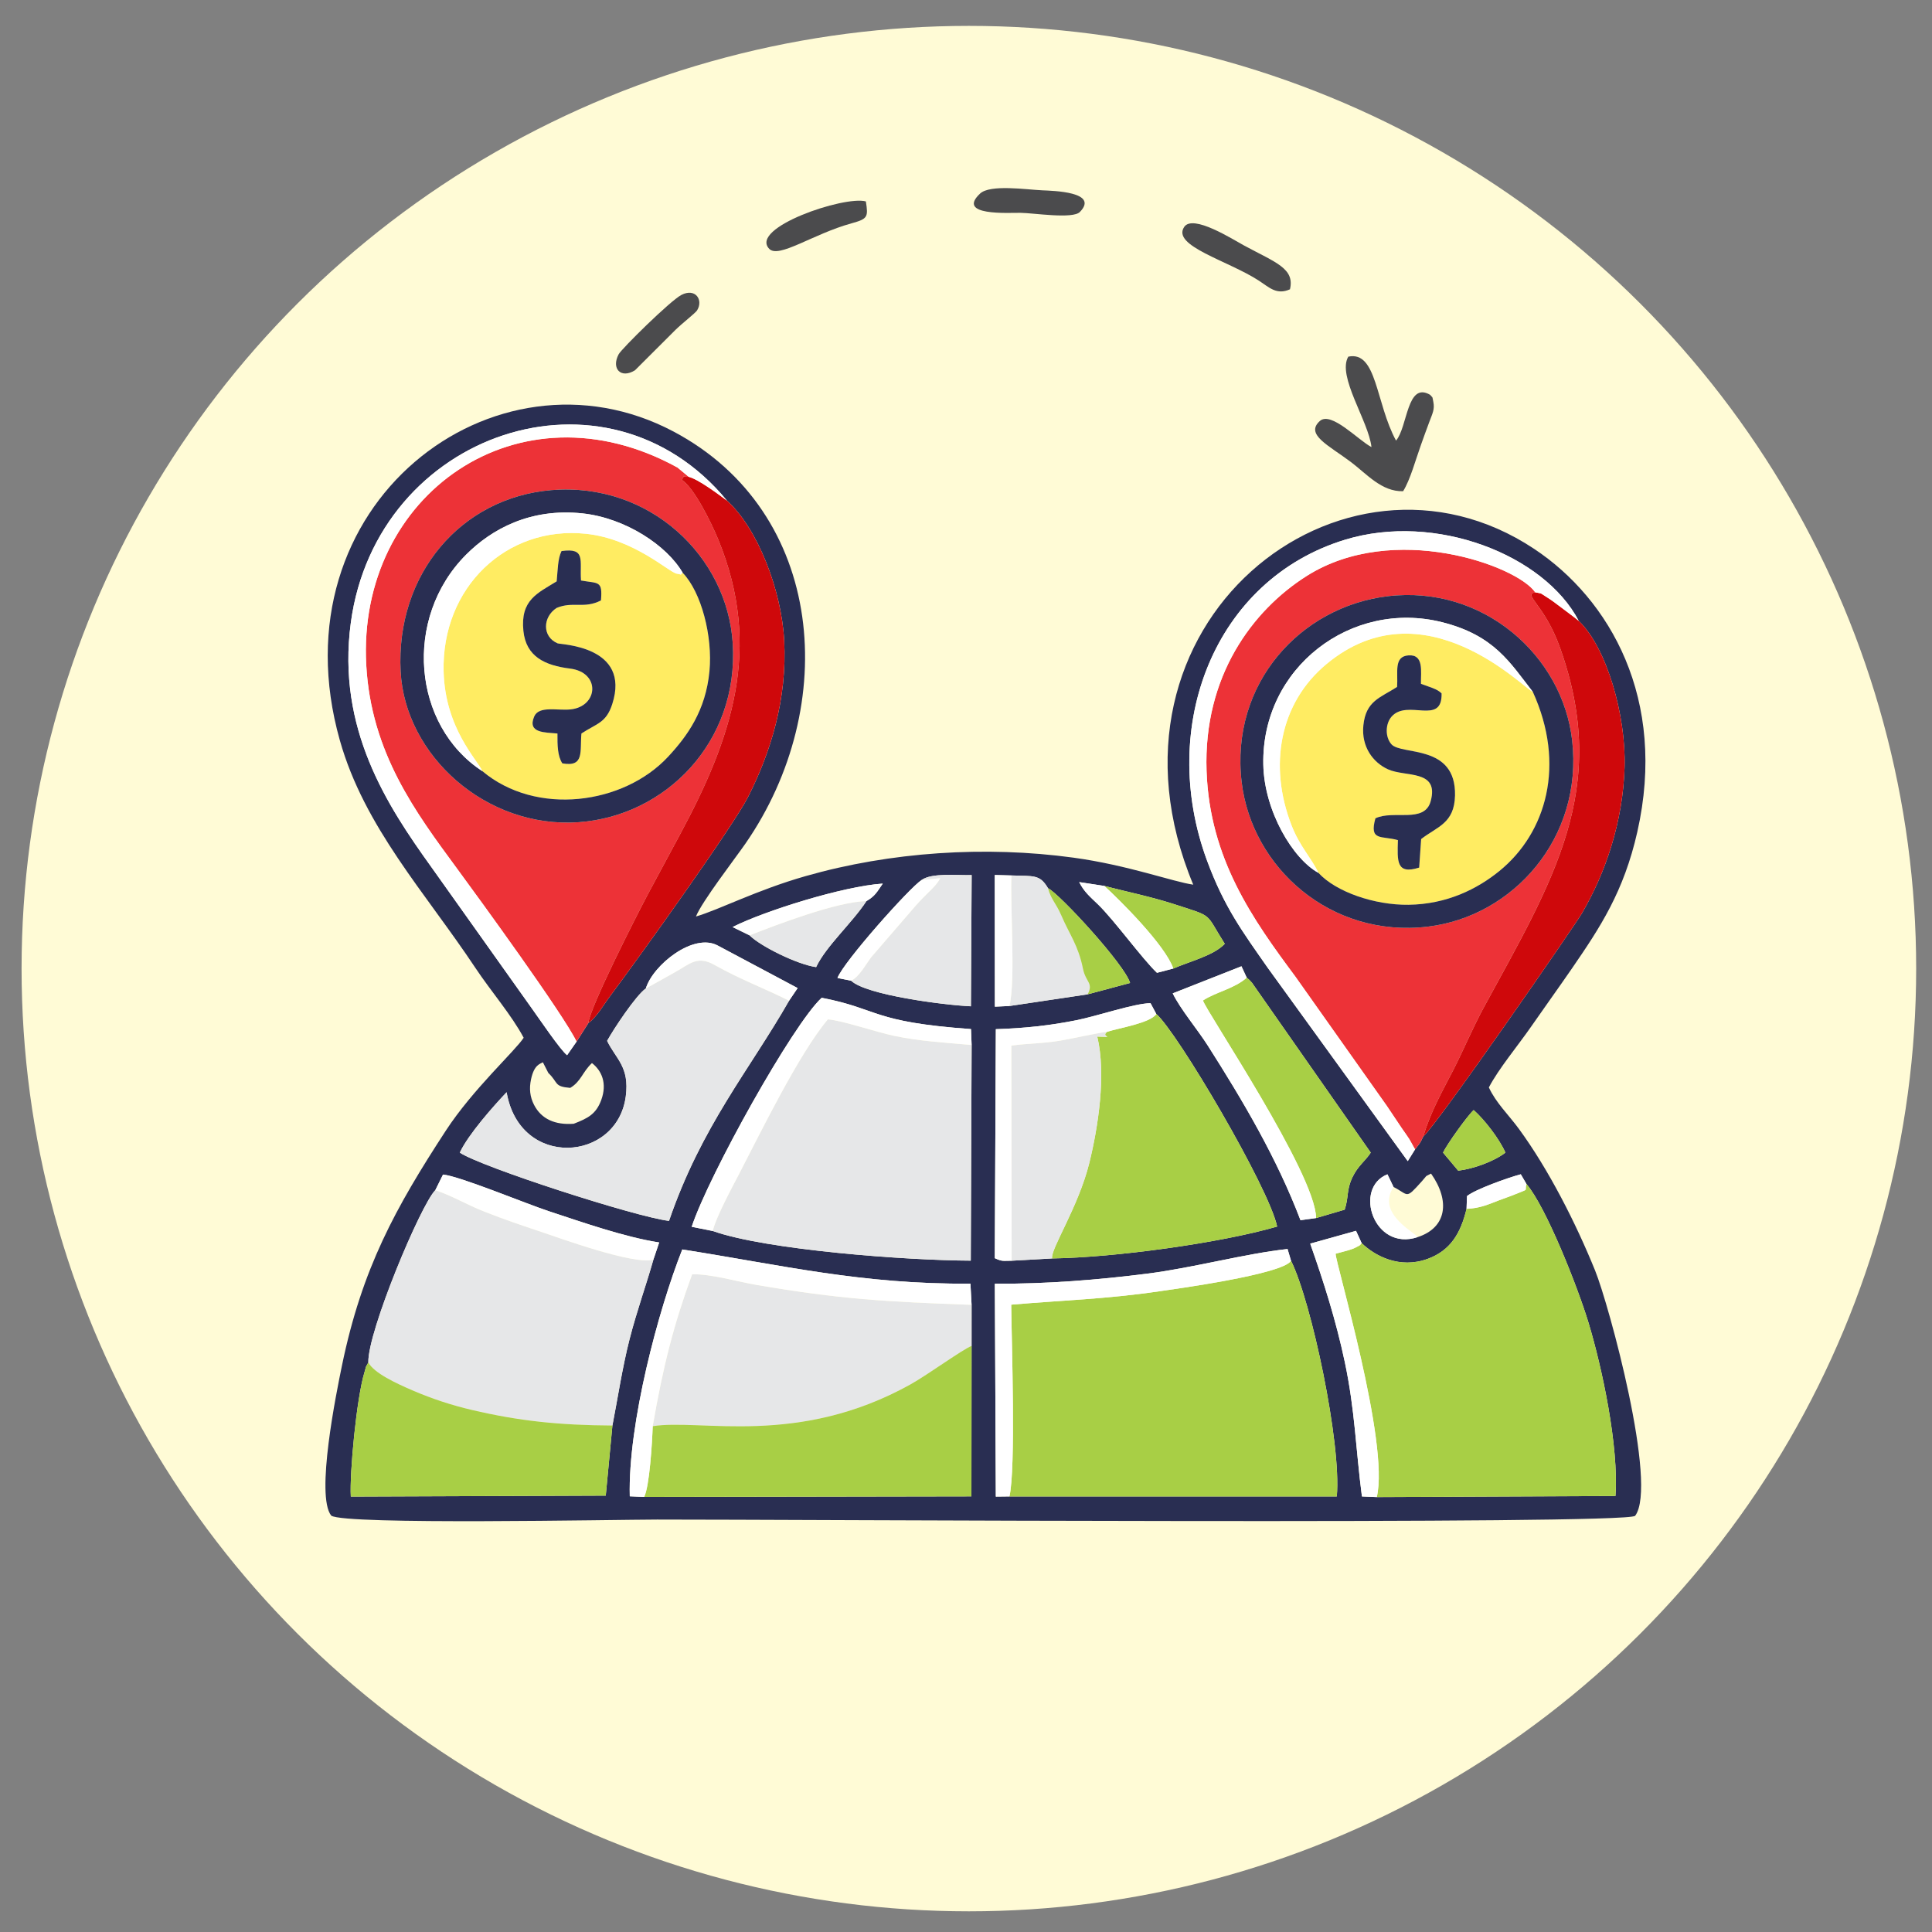 <?xml version="1.0" encoding="UTF-8"?>
<!DOCTYPE svg PUBLIC "-//W3C//DTD SVG 1.1//EN" "http://www.w3.org/Graphics/SVG/1.1/DTD/svg11.dtd">
<!-- Creator: CorelDRAW -->
<svg xmlns="http://www.w3.org/2000/svg" xml:space="preserve" width="4in" height="4in" version="1.1" style="shape-rendering:geometricPrecision; text-rendering:geometricPrecision; image-rendering:optimizeQuality; fill-rule:evenodd; clip-rule:evenodd"
viewBox="0 0 4000 4000"
 xmlns:xlink="http://www.w3.org/1999/xlink"
 xmlns:xodm="http://www.corel.com/coreldraw/odm/2003">
 <rect x="0" y="0" width="4000" height="4000" fill="#808080" stroke="none"/>
 <defs>
  <style type="text/css">
   <![CDATA[
    .fil5 {fill:#E6E7E8}
    .fil8 {fill:#4B4B4D}
    .fil0 {fill:#FFFBD6}
    .fil3 {fill:#ED3237}
    .fil2 {fill:#A8CF45}
    .fil1 {fill:#292E52}
    .fil6 {fill:#CF080B}
    .fil4 {fill:#FFEC62}
    .fil7 {fill:white}
   ]]>
  </style>
 </defs>
 <g id="Layer_x0020_1">
  <g id="_1703308242464">
   <ellipse class="fil0" cx="2005.95" cy="2005.39" rx="1961.28" ry="1951.81"/>
   <path class="fil1" d="M2672.94 2610.3c41.94,83.8 104.6,377.57 94.75,487.96l-677.75 -0.06 -28.18 0.33 -2.03 -440.76c106.29,0.81 215.37,-8.07 315.71,-20.83 96.21,-12.24 201.44,-41.3 290.3,-51l7.2 24.35zm-661.39 91.24l-0.03 85.16 -0.3 311.36 -677.59 1.16 -29.73 -1.26c-3.92,-150.33 59.4,-386.72 108.7,-511.08 205.1,32.22 371.94,72.59 596.59,70.79l2.36 43.87zm-658.8 -93.52c-15.25,53.96 -34.07,105.24 -49.39,164.99 -14.77,57.62 -24.84,124.22 -35.42,178.38l-13.79 145.12 -527.83 2c-2.72,-47.85 11.79,-203.17 28.22,-257.19 5.28,-17.37 0.37,-6.17 8.07,-20.45 -1.75,-63.58 108.66,-326.88 138.64,-356.73l15.98 -32.32c34.26,3.12 171.83,60.33 218.76,75.76 66.41,21.83 157.07,53.83 228.76,64.81l-12 35.64zm1466.44 -34.21c27.06,26.07 78.22,54.21 137.17,32.38 46.72,-17.3 67.95,-52.95 79.98,-103.39l0.94 -26.43c17.13,-13.91 84.98,-38.17 111.34,-45.13l11.79 20.15c40.68,47.46 106.59,214.65 128.73,288.11 27.84,92.35 62.68,254.57 55.5,357.81l-494.14 2.21 -30.78 -1.27c-12.91,-99.41 -14.35,-178.64 -35.41,-278.11 -18.31,-86.49 -43.95,-166.98 -71.65,-245.3l94.83 -26.53 11.7 25.51zm-640.83 31.67l-83.85 4.74c-18.08,-0.09 -18.83,2.13 -34.89,-5.29l2.19 -474.12c59.81,-1.88 112.56,-7.59 167.96,-18.76 41.78,-8.41 119.46,-34.85 152.29,-35.04l11.94 22.33c43.25,37.33 233.6,359.81 250.19,440.12 -118.41,34.32 -335.82,63.95 -465.82,66.02zm-166.72 -441.85l-1.77 446.42c-132.58,-0.48 -422.85,-21.94 -534.15,-61.39l-43.64 -8.72c35.63,-107.44 209.74,-419.83 269.15,-474.11 119.92,23.19 102.37,50.01 309.15,64.78l1.27 33.02zm873.51 293.83c32.46,16.72 24.13,26.63 58.52,-11.61 14.57,-16.2 3.63,-7.45 19.15,-16.09 40.13,56.88 32.37,112.09 -27.73,131.56 -90.84,30.26 -133.77,-101.82 -62.54,-130l12.59 26.15zm102.52 -71.07c8.08,-17.18 50.38,-76.26 63.39,-88.12 21.48,18.73 53.23,59.43 65.73,88.12 -23.22,18 -66.15,33.71 -97.73,37.37l-31.39 -37.37zm-1852.35 -164.87c21.2,20.03 10.77,27.96 45.26,30.83 22.55,-13.36 25.24,-32.96 44.99,-51.37 20.25,15.6 31.83,42 19.28,76.36 -10.79,29.52 -27.84,37.93 -57,49.28 -38.67,2.9 -67,-9.72 -82.13,-39.06 -8.55,-16.59 -10.42,-33.76 -6.22,-53.2 6.42,-29.74 18.19,-31.37 24.49,-35.02l11.33 22.18zm1445.91 -197.36c5.91,5.04 4.78,3.81 10.82,10.5l245.95 351.73c-11.22,17.5 -26.46,26.89 -38.06,51.31 -12.48,26.28 -7.31,40.9 -15.93,66.79l-59.13 17.36 -32.35 4.45c-48.8,-128.28 -119.2,-247.35 -191.58,-361.02 -22.37,-35.13 -57,-75.77 -72.93,-108.61l142.3 -56.06 10.91 23.55zm-947.5 47.67c-81.54,142.83 -181.37,259.66 -248.6,455.89 -67.84,-7.8 -388.29,-111.31 -433.15,-141.32 17.65,-37.78 69.4,-95.99 96.9,-125.04 27.43,159.45 228.81,144.35 246.72,8.72 8.13,-61.58 -20.36,-77.28 -38.62,-115.07 13.54,-24.62 59.36,-93.91 80.22,-108.62 14.73,-48.43 99.13,-116.36 149.3,-88.45l164.93 87.8 -17.7 26.11zm618.08 -13.15l-161.75 24.13 -30.25 1.41 -0.24 -272.6 34.52 0.93c46.14,1.66 58.81,-2.49 75.61,26.26 24.18,11.97 159.83,159.27 169.98,196.35l-87.87 23.52zm-343.63 -236.8c21.57,-15.11 71.9,-9.27 103.52,-10.1l-1.53 271.66c-54.78,-2.42 -216.77,-23.11 -248.03,-52.99l-28.24 -5.65c12.54,-33.39 149.17,-186.78 174.27,-202.92zm378.27 12.4c51.48,13.24 97.2,22.35 146.95,38.5 80.82,26.25 60.81,15.85 102.36,81.3 -23.2,24.58 -72.7,36.35 -106.51,51.17l-33.83 8.85c-29.98,-28.26 -88.89,-109.59 -122.32,-141.82 -16.52,-15.92 -28.69,-25.9 -38.72,-45.96l52.07 7.96zm-492.52 31.31c-29.48,45.13 -83.73,93.22 -104.24,136.72 -40.02,-5.71 -116,-43.78 -137.8,-65.77l-35.17 -17.19c65.52,-33.24 229.36,-84.62 310.94,-89.96 -12.16,17.65 -15.7,25.65 -33.73,36.2zm1152.52 487.78c-6.66,15.12 -7.51,13.94 -16.72,26.35l-15.14 24.28 -290.19 -400.72c-51.1,-73.33 -89.5,-124.3 -125.4,-221.58 -102.54,-277.89 15.4,-581.69 285.72,-664.24 187.31,-57.2 412.33,31.28 483.94,168.01 58.02,55.49 98.02,195.74 94.85,302.89 -3.34,112.59 -38.89,218.04 -88.46,302.76 -15.15,25.89 -297.97,435.21 -328.61,462.24zm-1728.48 -234.89l-24.26 38.11 -19.57 28.07c-12.96,-9.26 -59.04,-77.45 -73.51,-97.54l-208.35 -293.06c-89.82,-125.3 -195.68,-284.77 -165.88,-505.15 53.39,-394.89 529.57,-555.19 778.78,-252.36 63.04,56.72 112.77,184.59 118.36,289.07 6.57,122.95 -28.46,232.89 -74.5,323.89 -30.51,60.31 -221.84,327.09 -286.5,413.74 -14.43,19.33 -26.23,41.4 -44.56,55.23zm222.93 -220.94c12.1,-30.79 81.43,-120.58 102.53,-151.06 196.58,-284.04 166.24,-685.94 -148.96,-853.02 -370.06,-196.15 -828.86,151.13 -690.81,639.48 50.81,179.76 176.95,314.96 280.71,471.15 31.84,47.93 75.08,97.8 99.84,144.47 -17.2,26.83 -105.15,106.44 -161.2,192.36 -104.24,159.79 -173.36,284.95 -214.86,485.59 -11.71,56.63 -55.16,270.32 -22.37,311.43 27.7,19.63 589.79,8.21 674.75,8.13 267.83,-0.24 2004.87,11.02 2024.87,-7.72 47.36,-63.3 -54.16,-437.1 -83.01,-508.13 -39.89,-98.2 -95.99,-208.69 -157.46,-292.77 -21.37,-29.23 -47.9,-54.32 -62.38,-86.06 20.02,-38.38 60.5,-86.94 87.22,-125.47 27.6,-39.8 56.42,-79.63 84.86,-120.98 58.23,-84.66 107.31,-158.77 135.28,-282.66 62.06,-274.81 -56.52,-481.61 -213.71,-585.98 -397.24,-263.76 -929.77,156.61 -705.71,695.28 -41.12,-5.65 -135,-40.45 -248.15,-55.91 -182.45,-24.93 -378.7,-11.88 -553.93,38.09 -102.08,29.11 -179.28,69.74 -227.52,83.77z"/>
   <path class="fil2" d="M2089.94 3098.2l677.75 0.06c9.85,-110.39 -52.81,-404.17 -94.75,-487.96 -17.14,28.18 -242.17,58.67 -273.02,63.21 -109.05,16.06 -198.5,18.41 -306.33,27.66 0.82,76.57 9.78,340.01 -3.65,397.03z"/>
   <path class="fil3" d="M829.46 1390.07c-10.29,-201.52 125.23,-359.9 312.26,-375.34 203.33,-16.79 364.02,137.02 375.33,317.22 12.88,205.14 -139.77,357.66 -318.94,370.32 -192.04,13.57 -359.79,-138.57 -368.65,-312.2zm364.25 766.51l24.26 -38.11c3.74,-33.64 98.74,-220.51 123.06,-266.45l67.14 -124.89c105.88,-196.67 171.7,-384.63 78.73,-610.43 -14.43,-35.06 -49.97,-107.17 -75.48,-123.26 13.15,-18.9 -8.23,-4.84 14.39,-6.25l-23.1 -19.2c-329.38,-181.39 -663.77,56.98 -644.43,408.81 9.99,181.76 102.18,304.94 187.75,421.26 46.46,63.16 221.02,302.78 247.69,358.52z"/>
   <path class="fil2" d="M3036.33 2502.78c-12.02,50.44 -33.25,86.09 -79.98,103.39 -58.94,21.83 -110.11,-6.31 -137.17,-32.38 -5.26,5.55 -0.22,2.59 -10.54,8.03 -5.87,3.09 -5.49,2.84 -13.35,5.55 -7.52,2.59 -19.77,5.28 -30.04,8.31 -1.21,16.02 112.28,391.95 85.22,503.82l494.14 -2.21c7.17,-103.24 -27.66,-265.46 -55.5,-357.81 -22.15,-73.46 -88.05,-240.65 -128.73,-288.11 -4.89,16.51 7.72,8.36 -22.96,21.06 -11.23,4.65 -20.98,7.74 -33.37,12.47 -22.35,8.53 -39.36,16.7 -67.73,17.87z"/>
   <path class="fil3" d="M2873.2 1234.43c198.1,-23.61 361.78,123.35 381.76,298.42 23.13,202.7 -122.93,364.47 -298.31,385.61 -201.8,24.33 -364.96,-122.59 -385.91,-299.1 -24.26,-204.35 122.13,-363.44 302.47,-384.93zm56.53 1145.27c9.22,-12.41 10.07,-11.23 16.72,-26.35 16.13,-52.78 39.34,-93.35 62.37,-137.98 19.72,-38.2 39.98,-86.82 63.17,-129.48 142.48,-262.08 262.66,-451.65 157.85,-744.89 -32.35,-90.52 -77.65,-109.5 -51.36,-114.73 -38.14,-55.45 -293.13,-147.65 -473.09,-33.82 -112.5,71.16 -214.11,207.86 -207.34,403.55 6.31,182.25 96.12,307.86 184.11,426.28l189.19 267.44c9.98,14.59 20.49,30.86 30.93,46.18 5.21,7.64 11.05,15.46 15.65,22.7l11.79 21.09z"/>
   <path class="fil4" d="M2942.34 1737.17l-4.1 59.07c-47.93,15.23 -45.23,-13.81 -44,-56.87 -34.57,-9.69 -59.72,2.77 -46.63,-45.08 36.78,-17.98 101.75,11.33 114.46,-35.45 17.99,-66.17 -51.81,-49.54 -88.17,-65.95 -31.15,-14.06 -55.78,-46.77 -51.17,-91.26 5.24,-50.61 34.57,-56.81 69.79,-79.42 2.25,-30.69 -7.4,-63.13 23.64,-65.33 32.64,-2.32 25.13,33.96 25.8,58.9l23.81 8.59c10.28,4.26 13.15,5.96 18.89,11.18 1.65,67.69 -70.63,10.93 -103.42,48.03 -13.07,14.79 -13.83,42.17 -0.42,57.33 20.72,23.44 133.96,-1.13 131.64,106.04 -1.26,58.02 -36.98,64.43 -70.12,90.22zm-212.69 69.98c36.26,39.57 116.49,67.02 186.52,66.11 79.35,-1.03 142.31,-32.6 188.11,-69.87 97.72,-79.52 137.8,-220.51 69.27,-370.94 -18.23,-6.61 -225.76,-224.67 -427,-57.78 -97.78,81.09 -120.44,210.78 -72.67,333.88 17.31,44.59 40.67,66.69 55.76,98.6z"/>
   <path class="fil4" d="M1152.5 1203.66c2.32,-23.21 2.12,-46.58 10.04,-62.74 50.84,-7.17 37.41,18.54 40.35,60.96 36.2,6.56 44.84,-0.53 41.32,41.23 -34.99,18 -58.26,1.38 -91.76,15.52 -28.96,18.66 -30.5,59.56 2.01,73.36 6.32,2.68 152.06,5.07 113.15,125.67 -12.68,39.3 -31.77,39.84 -63.85,60.96 -3.44,37.3 6.74,70.09 -39.6,61.81 -9.83,-15.37 -10.2,-36.99 -10.04,-61.78 -25.15,-2.48 -62.94,-0.39 -48.18,-35.1 9.72,-22.87 47.68,-11.99 75.03,-14.76 57.69,-5.84 63.17,-76.6 -0.8,-84.59 -51.91,-6.48 -91.14,-24.67 -96.57,-78.08 -6.52,-64.13 29.37,-77.97 68.87,-102.46zm-153.95 392.81c111.49,93.8 292.37,69.39 384.53,-29.6 40.12,-43.09 77.97,-95.54 85.78,-177.16 6.89,-72.03 -16.67,-163.59 -55.43,-203.83 -8.98,5.81 4.09,4.39 -12.3,1.8 -15.61,-2.46 -88.56,-72.33 -188.44,-82.63 -164.36,-16.96 -298.72,111.4 -294.23,285.27 3.06,118.29 70.73,183.62 80.09,206.15z"/>
   <path class="fil5" d="M1475.7 2548.64c111.3,39.45 401.57,60.91 534.15,61.39l1.77 -446.42c-58.96,-5.51 -105.4,-7.6 -159.98,-18.93 -37.11,-7.7 -106.91,-31.73 -137.58,-34.26 -60.01,71.15 -139.76,235.15 -184.83,321.97 -12,23.11 -47.3,88.11 -53.53,116.24z"/>
   <path class="fil5" d="M762.6 2820.85c11.79,22.03 57.83,43.32 92.2,58.09 40.64,17.45 80.67,30.46 121.92,40.14 98.7,23.17 181.77,31.66 291.22,32.3 10.58,-54.16 20.65,-120.76 35.42,-178.38 15.32,-59.75 34.14,-111.02 49.39,-164.99 -41.24,11.18 -192.28,-44.26 -238,-59.52 -38.39,-12.81 -69.35,-23.35 -109.27,-38.93 -41,-15.99 -67.38,-33.19 -104.24,-45.44 -29.98,29.85 -140.39,293.15 -138.64,356.73z"/>
   <path class="fil5" d="M1351.37 2952.78c98.78,-15.92 299.87,43.61 533.66,-86.54 36.05,-20.06 108.74,-73.21 126.49,-79.55l0.03 -85.16c-180.34,-6.57 -271.59,-11.69 -445.05,-41.2 -39.3,-6.68 -94.88,-23.07 -133.53,-22.08 -38.15,104.25 -60.11,190.27 -81.6,314.53z"/>
   <path class="fil5" d="M1337.19 2046.35c-20.86,14.71 -66.68,84 -80.22,108.62 18.26,37.79 46.75,53.5 38.62,115.07 -17.91,135.64 -219.29,150.73 -246.72,-8.72 -27.5,29.05 -79.26,87.26 -96.9,125.04 44.85,30.01 365.3,133.52 433.15,141.32 67.23,-196.22 167.06,-313.06 248.6,-455.89 -56.15,-27.84 -99.66,-43.38 -155.04,-74.37 -35.14,-19.67 -50.7,-1.54 -80.81,15.2 -18.28,10.16 -58.24,32.76 -60.68,33.72z"/>
   <path class="fil2" d="M2292.54 2136.11c-16.09,11.82 21.16,11.17 -20.8,10.05 18.96,78.37 1.57,188.4 -16.27,260.91 -22.8,92.7 -81.3,179.79 -77.12,198.4 130,-2.07 347.41,-31.7 465.82,-66.02 -16.58,-80.3 -206.94,-402.78 -250.19,-440.12 -11.67,18.58 -77.76,29.19 -101.45,36.78z"/>
   <path class="fil2" d="M1351.37 2952.78c-1.19,35.23 -6.77,125.34 -17.73,146.44l677.59 -1.16 0.3 -311.36c-17.75,6.33 -90.44,59.48 -126.49,79.55 -233.78,130.15 -434.87,70.62 -533.66,86.54z"/>
   <path class="fil2" d="M1267.94 2951.38c-109.45,-0.63 -192.52,-9.13 -291.22,-32.3 -41.25,-9.68 -81.28,-22.69 -121.92,-40.14 -34.37,-14.76 -80.41,-36.06 -92.2,-58.09 -7.7,14.28 -2.8,3.09 -8.07,20.45 -16.43,54.02 -30.93,209.34 -28.22,257.19l527.83 -2 13.79 -145.12z"/>
   <path class="fil1" d="M1413.43 1185.89c38.76,40.24 62.32,131.8 55.43,203.83 -7.81,81.61 -45.67,134.06 -85.78,177.16 -92.16,98.99 -273.04,123.4 -384.53,29.6 -144.23,-93.86 -164.57,-316.32 -33.71,-447.9 53,-53.29 133.38,-97.15 241.11,-85.66 89.67,9.56 175.31,67.16 207.49,122.96zm-583.97 204.18c8.86,173.62 176.61,325.77 368.65,312.2 179.17,-12.66 331.83,-165.18 318.94,-370.32 -11.31,-180.2 -172,-334.01 -375.33,-317.22 -187.04,15.44 -322.56,173.83 -312.26,375.34z"/>
   <path class="fil1" d="M3173.55 1432.44c68.53,150.43 28.45,291.42 -69.27,370.94 -45.8,37.27 -108.76,68.84 -188.11,69.87 -70.04,0.91 -150.26,-26.54 -186.52,-66.11 -52.74,-28.73 -112.24,-127.66 -114.1,-224.31 -3.86,-200.78 182.39,-341.92 370.31,-294.57 108.37,27.31 140.78,84.24 187.69,144.18zm-300.35 -198.01c-180.34,21.49 -326.73,180.58 -302.47,384.93 20.95,176.51 184.11,323.43 385.91,299.1 175.38,-21.14 321.44,-182.91 298.31,-385.61 -19.97,-175.07 -183.65,-322.03 -381.76,-298.42z"/>
   <path class="fil6" d="M1217.97 2118.46c18.32,-13.83 30.13,-35.91 44.56,-55.23 64.67,-86.65 255.99,-353.43 286.5,-413.74 46.04,-91 81.07,-200.94 74.5,-323.89 -5.59,-104.47 -55.32,-232.34 -118.36,-289.07 -17.57,-12.98 -58.89,-44.17 -79.37,-49.35 -22.61,1.41 -1.23,-12.65 -14.39,6.25 25.51,16.09 61.05,88.2 75.48,123.26 92.97,225.8 27.15,413.76 -78.73,610.43l-67.14 124.89c-24.31,45.94 -119.31,232.81 -123.06,266.45z"/>
   <path class="fil6" d="M2946.45 2353.35c30.64,-27.03 313.46,-436.35 328.61,-462.24 49.57,-84.72 85.12,-190.17 88.46,-302.76 3.17,-107.15 -36.83,-247.4 -94.85,-302.89 -12.02,-9.89 -27.1,-20.63 -42.3,-32.25 -5.4,-4.13 -15.31,-11.55 -22.61,-16.02 -16.99,-10.41 -8.09,-7.49 -25.28,-10.91 -26.29,5.22 19,24.2 51.36,114.73 104.81,293.25 -15.37,482.81 -157.85,744.89 -23.19,42.65 -43.45,91.27 -63.17,129.48 -23.04,44.63 -46.24,85.2 -62.37,137.98z"/>
   <path class="fil5" d="M2094.5 2610.2l83.85 -4.74c-4.18,-18.61 54.31,-105.7 77.12,-198.4 17.83,-72.51 35.23,-182.54 16.27,-260.91 41.96,1.11 4.71,1.77 20.8,-10.05 -32.71,4.84 -63.54,12.52 -97.93,18.5 -32.72,5.69 -65.26,5.45 -100.71,10.15l0.61 445.45z"/>
   <path class="fil7" d="M2929.72 2379.7l-11.79 -21.09c-4.6,-7.24 -10.44,-15.06 -15.65,-22.7 -10.44,-15.32 -20.95,-31.59 -30.93,-46.18l-189.19 -267.44c-88,-118.41 -177.8,-244.03 -184.11,-426.28 -6.77,-195.69 94.85,-332.39 207.34,-403.55 179.96,-113.83 434.94,-21.63 473.09,33.82 17.19,3.41 8.29,0.5 25.28,10.91 7.3,4.47 17.21,11.9 22.61,16.02 15.2,11.62 30.28,22.36 42.3,32.25 -71.61,-136.73 -296.63,-225.21 -483.94,-168.01 -270.32,82.56 -388.26,386.35 -285.72,664.24 35.9,97.28 74.3,148.25 125.4,221.58l290.19 400.72 15.14 -24.28z"/>
   <path class="fil7" d="M1193.71 2156.57c-26.67,-55.74 -201.24,-295.36 -247.69,-358.52 -85.57,-116.32 -177.76,-239.5 -187.75,-421.26 -19.34,-351.83 315.05,-590.21 644.43,-408.81l23.1 19.2c20.48,5.19 61.8,36.37 79.37,49.35 -249.2,-302.83 -725.38,-142.53 -778.78,252.36 -29.8,220.38 76.06,379.85 165.88,505.15l208.35 293.06c14.47,20.09 60.55,88.28 73.51,97.54l19.57 -28.07z"/>
   <path class="fil2" d="M2724.87 2521.83l59.13 -17.36c8.63,-25.89 3.45,-40.51 15.93,-66.79 11.6,-24.43 26.84,-33.81 38.06,-51.31l-245.95 -351.73c-6.04,-6.69 -4.91,-5.46 -10.82,-10.5 -25.32,22.78 -64.31,29.89 -90.59,47.27 6,21.79 232.9,357.71 234.25,450.43z"/>
   <path class="fil7" d="M1333.64 3099.21c10.96,-21.1 16.55,-111.21 17.73,-146.44 21.49,-124.26 43.45,-210.28 81.6,-314.53 38.65,-1 94.24,15.4 133.53,22.08 173.46,29.51 264.71,34.63 445.05,41.2l-2.36 -43.87c-224.64,1.8 -391.48,-38.56 -596.59,-70.79 -49.3,124.36 -112.61,360.76 -108.7,511.08l29.73 1.26z"/>
   <path class="fil5" d="M1762.13 2030.43c31.26,29.88 193.25,50.57 248.03,52.99l1.53 -271.66c-31.62,0.83 -81.95,-5.01 -103.52,10.1l38.47 -3.56c-10.02,18.68 -25.87,28.6 -50.3,56.21l-92.19 106.79c-12.13,15.9 -25,40.85 -42.02,49.13z"/>
   <path class="fil7" d="M2089.94 3098.2c13.43,-57.02 4.46,-320.46 3.65,-397.03 107.83,-9.26 197.29,-11.6 306.33,-27.66 30.85,-4.54 255.87,-35.03 273.02,-63.21l-7.2 -24.35c-88.85,9.7 -194.09,38.75 -290.3,51 -100.33,12.77 -209.42,21.64 -315.71,20.83l2.03 440.76 28.18 -0.33z"/>
   <path class="fil7" d="M998.54 1596.48c-9.35,-22.54 -77.03,-87.86 -80.09,-206.15 -4.49,-173.87 129.87,-302.23 294.23,-285.27 99.88,10.3 172.83,80.17 188.44,82.63 16.39,2.58 3.33,4.01 12.3,-1.8 -32.18,-55.8 -117.82,-113.4 -207.49,-122.96 -107.72,-11.5 -188.1,32.37 -241.11,85.66 -130.86,131.57 -110.52,354.04 33.71,447.9z"/>
   <path class="fil1" d="M1152.5 1203.66c-39.51,24.49 -75.39,38.33 -68.87,102.46 5.43,53.41 44.65,71.6 96.57,78.08 63.96,7.99 58.48,78.74 0.8,84.59 -27.35,2.77 -65.31,-8.11 -75.03,14.76 -14.76,34.72 23.02,32.62 48.18,35.1 -0.17,24.79 0.2,46.41 10.04,61.78 46.34,8.28 36.17,-24.52 39.6,-61.81 32.08,-21.12 51.17,-21.66 63.85,-60.96 38.91,-120.6 -106.83,-122.99 -113.15,-125.67 -32.52,-13.81 -30.98,-54.7 -2.01,-73.36 33.5,-14.13 56.77,2.48 91.76,-15.52 3.52,-41.76 -5.12,-34.68 -41.32,-41.23 -2.94,-42.42 10.48,-68.13 -40.35,-60.96 -7.92,16.17 -7.72,39.54 -10.04,62.74z"/>
   <path class="fil7" d="M1475.7 2548.64c6.23,-28.13 41.53,-93.13 53.53,-116.24 45.07,-86.82 124.82,-250.82 184.83,-321.97 30.67,2.53 100.47,26.56 137.58,34.26 54.58,11.33 101.02,13.42 159.98,18.93l-1.27 -33.02c-206.78,-14.77 -189.23,-41.59 -309.15,-64.78 -59.41,54.28 -233.52,366.66 -269.15,474.11l43.64 8.72z"/>
   <path class="fil1" d="M2942.34 1737.17c33.15,-25.78 68.86,-32.2 70.12,-90.22 2.33,-107.16 -110.92,-82.59 -131.64,-106.04 -13.41,-15.17 -12.65,-42.54 0.42,-57.33 32.79,-37.1 105.07,19.66 103.42,-48.03 -5.74,-5.21 -8.61,-6.91 -18.89,-11.18l-23.81 -8.59c-0.67,-24.94 6.84,-61.22 -25.8,-58.9 -31.04,2.2 -21.39,34.65 -23.64,65.33 -35.22,22.6 -64.54,28.81 -69.79,79.42 -4.61,44.48 20.02,77.2 51.17,91.26 36.35,16.41 106.15,-0.22 88.17,65.95 -12.72,46.78 -77.69,17.47 -114.46,35.45 -13.09,47.85 12.06,35.39 46.63,45.08 -1.23,43.07 -3.93,72.11 44,56.87l4.1 -59.07z"/>
   <path class="fil5" d="M2090.06 2082.79l161.75 -24.13c12.66,-23.65 -3.87,-24.7 -9.62,-52.99 -9.98,-49.04 -27.56,-70.07 -44.85,-110.38 -10.97,-25.56 -21.23,-32.78 -27.65,-56.51 -16.79,-28.76 -29.46,-24.61 -75.61,-26.26 -2.66,67.72 8.69,214.74 -4.02,270.26z"/>
   <path class="fil7" d="M2729.65 1807.14c-15.09,-31.92 -38.46,-54.01 -55.76,-98.6 -47.78,-123.1 -25.11,-252.79 72.67,-333.88 201.24,-166.89 408.77,51.17 427,57.78 -46.91,-59.94 -79.32,-116.87 -187.69,-144.18 -187.92,-47.35 -374.17,93.79 -370.31,294.57 1.86,96.66 61.37,195.59 114.1,224.31z"/>
   <path class="fil8" d="M2839.48 925.61c-26.72,-13.71 -83.3,-74.7 -106.77,-54.08 -31.15,27.92 17.55,50.06 64.11,84.99 32.4,24.3 63.72,61.89 108.19,60.48 14.92,-23.94 25.79,-65.07 37.01,-96.13 5.98,-16.55 10.55,-29.69 17.13,-47.1 6.92,-18.32 11.43,-26.37 8.42,-41.6 -2.75,-13.93 -0.43,-6.86 -6.63,-14.73 -48.28,-28.24 -46.36,66.48 -70.6,94.78 -42.44,-78.15 -39.38,-186.32 -98.85,-173.8 -23.75,40.31 42.12,133.5 47.98,187.19z"/>
   <path class="fil7" d="M2094.5 2610.2l-0.61 -445.45c35.45,-4.69 67.98,-4.46 100.71,-10.15 34.39,-5.98 65.22,-13.66 97.93,-18.5 23.69,-7.59 89.79,-18.2 101.45,-36.78l-11.94 -22.33c-32.83,0.2 -110.51,26.63 -152.29,35.04 -55.41,11.16 -108.15,16.87 -167.96,18.76l-2.19 474.12c16.06,7.43 16.81,5.2 34.89,5.29z"/>
   <path class="fil7" d="M2724.87 2521.83c-1.35,-92.71 -228.25,-428.63 -234.25,-450.43 26.28,-17.37 65.27,-24.49 90.59,-47.27l-10.91 -23.55 -142.3 56.06c15.94,32.84 50.56,73.48 72.93,108.61 72.38,113.67 142.79,232.74 191.58,361.02l32.35 -4.45z"/>
   <path class="fil7" d="M2850.49 3099.51c27.06,-111.87 -86.44,-487.8 -85.22,-503.82 10.26,-3.03 22.52,-5.72 30.04,-8.31 7.85,-2.7 7.48,-2.46 13.35,-5.55 10.32,-5.44 5.28,-2.48 10.54,-8.03l-11.7 -25.51 -94.83 26.53c27.69,78.32 53.33,158.81 71.65,245.3 21.06,99.48 22.5,178.71 35.41,278.11l30.78 1.27z"/>
   <path class="fil7" d="M901.24 2464.13c36.86,12.26 63.24,29.45 104.24,45.44 39.92,15.57 70.87,26.11 109.27,38.93 45.72,15.26 196.75,70.69 238,59.52l12 -35.64c-71.69,-10.98 -162.35,-42.97 -228.76,-64.81 -46.93,-15.43 -184.51,-72.63 -218.76,-75.76l-15.98 32.32z"/>
   <path class="fil2" d="M2429.24 2005.24c33.8,-14.82 83.31,-26.59 106.51,-51.17 -41.55,-65.45 -21.54,-55.05 -102.36,-81.3 -49.75,-16.16 -95.46,-25.27 -146.95,-38.5 32.09,29.39 125.6,121.93 142.8,170.98z"/>
   <path class="fil5" d="M1551.89 1936.52c21.79,21.99 97.78,60.06 137.8,65.77 20.52,-43.5 74.76,-91.59 104.24,-136.72 -62.17,1.41 -186.07,49.1 -242.04,70.94z"/>
   <path class="fil8" d="M2670.72 598.98c10.4,-43.37 -30.14,-55.63 -94.57,-90.46 -24.43,-13.21 -106.12,-65.52 -124.33,-38.77 -26.79,39.35 90.91,69.83 154.78,111.45 21.57,14.06 36.45,30.07 64.13,17.79z"/>
   <path class="fil7" d="M1337.19 2046.35c2.44,-0.96 42.4,-23.56 60.68,-33.72 30.11,-16.73 45.67,-34.87 80.81,-15.2 55.38,30.99 98.89,46.53 155.04,74.37l17.7 -26.11 -164.93 -87.8c-50.17,-27.91 -134.57,40.02 -149.3,88.45z"/>
   <path class="fil2" d="M2251.8 2058.66l87.87 -23.52c-10.15,-37.08 -145.81,-184.38 -169.98,-196.35 6.42,23.72 16.68,30.94 27.65,56.51 17.3,40.31 34.88,61.34 44.85,110.38 5.75,28.28 22.28,29.34 9.62,52.99z"/>
   <path class="fil8" d="M2029.09 400.84c-49.88,46.78 59.61,39.5 83.75,39.8 27.38,0.34 108.28,13.33 122.97,-1.81 40.53,-41.77 -55.98,-43.77 -77.97,-44.78 -33.02,-1.5 -107.85,-12.82 -128.76,6.79z"/>
   <path class="fil8" d="M1410.82 610.6c-23,11.86 -123.87,111.43 -129.98,122.92 -15.71,29.58 4.47,51.26 33.78,33.15l84.26 -84.07c13,-12.76 41.04,-34.69 44.24,-39.78 13.65,-21.7 -3.2,-47.23 -32.31,-32.22z"/>
   <path class="fil8" d="M1792.68 417c-45.06,-12.2 -241.94,54.68 -200.09,98.18 19.77,20.56 90.49,-30.75 170.39,-52.81 33.41,-9.22 34.89,-12.67 29.7,-45.37z"/>
   <path class="fil7" d="M2090.06 2082.79c12.71,-55.53 1.36,-202.54 4.02,-270.26l-34.52 -0.93 0.24 272.6 30.25 -1.41z"/>
   <path class="fil7" d="M2429.24 2005.24c-17.2,-49.05 -110.72,-141.59 -142.8,-170.98l-52.07 -7.96c10.04,20.06 22.21,30.04 38.72,45.96 33.43,32.23 92.34,113.56 122.32,141.82l33.83 -8.85z"/>
   <path class="fil2" d="M2987.66 2386.37l31.39 37.37c31.58,-3.66 74.51,-19.37 97.73,-37.37 -12.5,-28.69 -44.26,-69.39 -65.73,-88.12 -13,11.86 -55.3,70.94 -63.39,88.12z"/>
   <path class="fil7" d="M1551.89 1936.52c55.97,-21.85 179.87,-69.54 242.04,-70.94 18.02,-10.56 21.57,-18.56 33.73,-36.2 -81.57,5.34 -245.42,56.72 -310.94,89.96l35.17 17.19z"/>
   <path class="fil7" d="M1762.13 2030.43c17.02,-8.28 29.89,-33.23 42.02,-49.13l92.19 -106.79c24.42,-27.61 40.27,-37.53 50.3,-56.21l-38.47 3.56c-25.1,16.15 -161.73,169.53 -174.27,202.92l28.24 5.65z"/>
   <path class="fil7" d="M2935.09 2561.3c-3.68,-3.8 -2.49,-3.05 -10.69,-9.13 -30.22,-22.39 -65.87,-53.27 -39.26,-94.73l-12.59 -26.15c-71.23,28.19 -28.3,160.27 62.54,130z"/>
   <path class="fil7" d="M3036.33 2502.78c28.37,-1.17 45.38,-9.34 67.73,-17.87 12.39,-4.73 22.14,-7.83 33.37,-12.47 30.68,-12.7 18.08,-4.55 22.96,-21.06l-11.79 -20.15c-26.36,6.96 -94.21,31.22 -111.34,45.13l-0.94 26.43z"/>
  </g>
 </g>
</svg>
